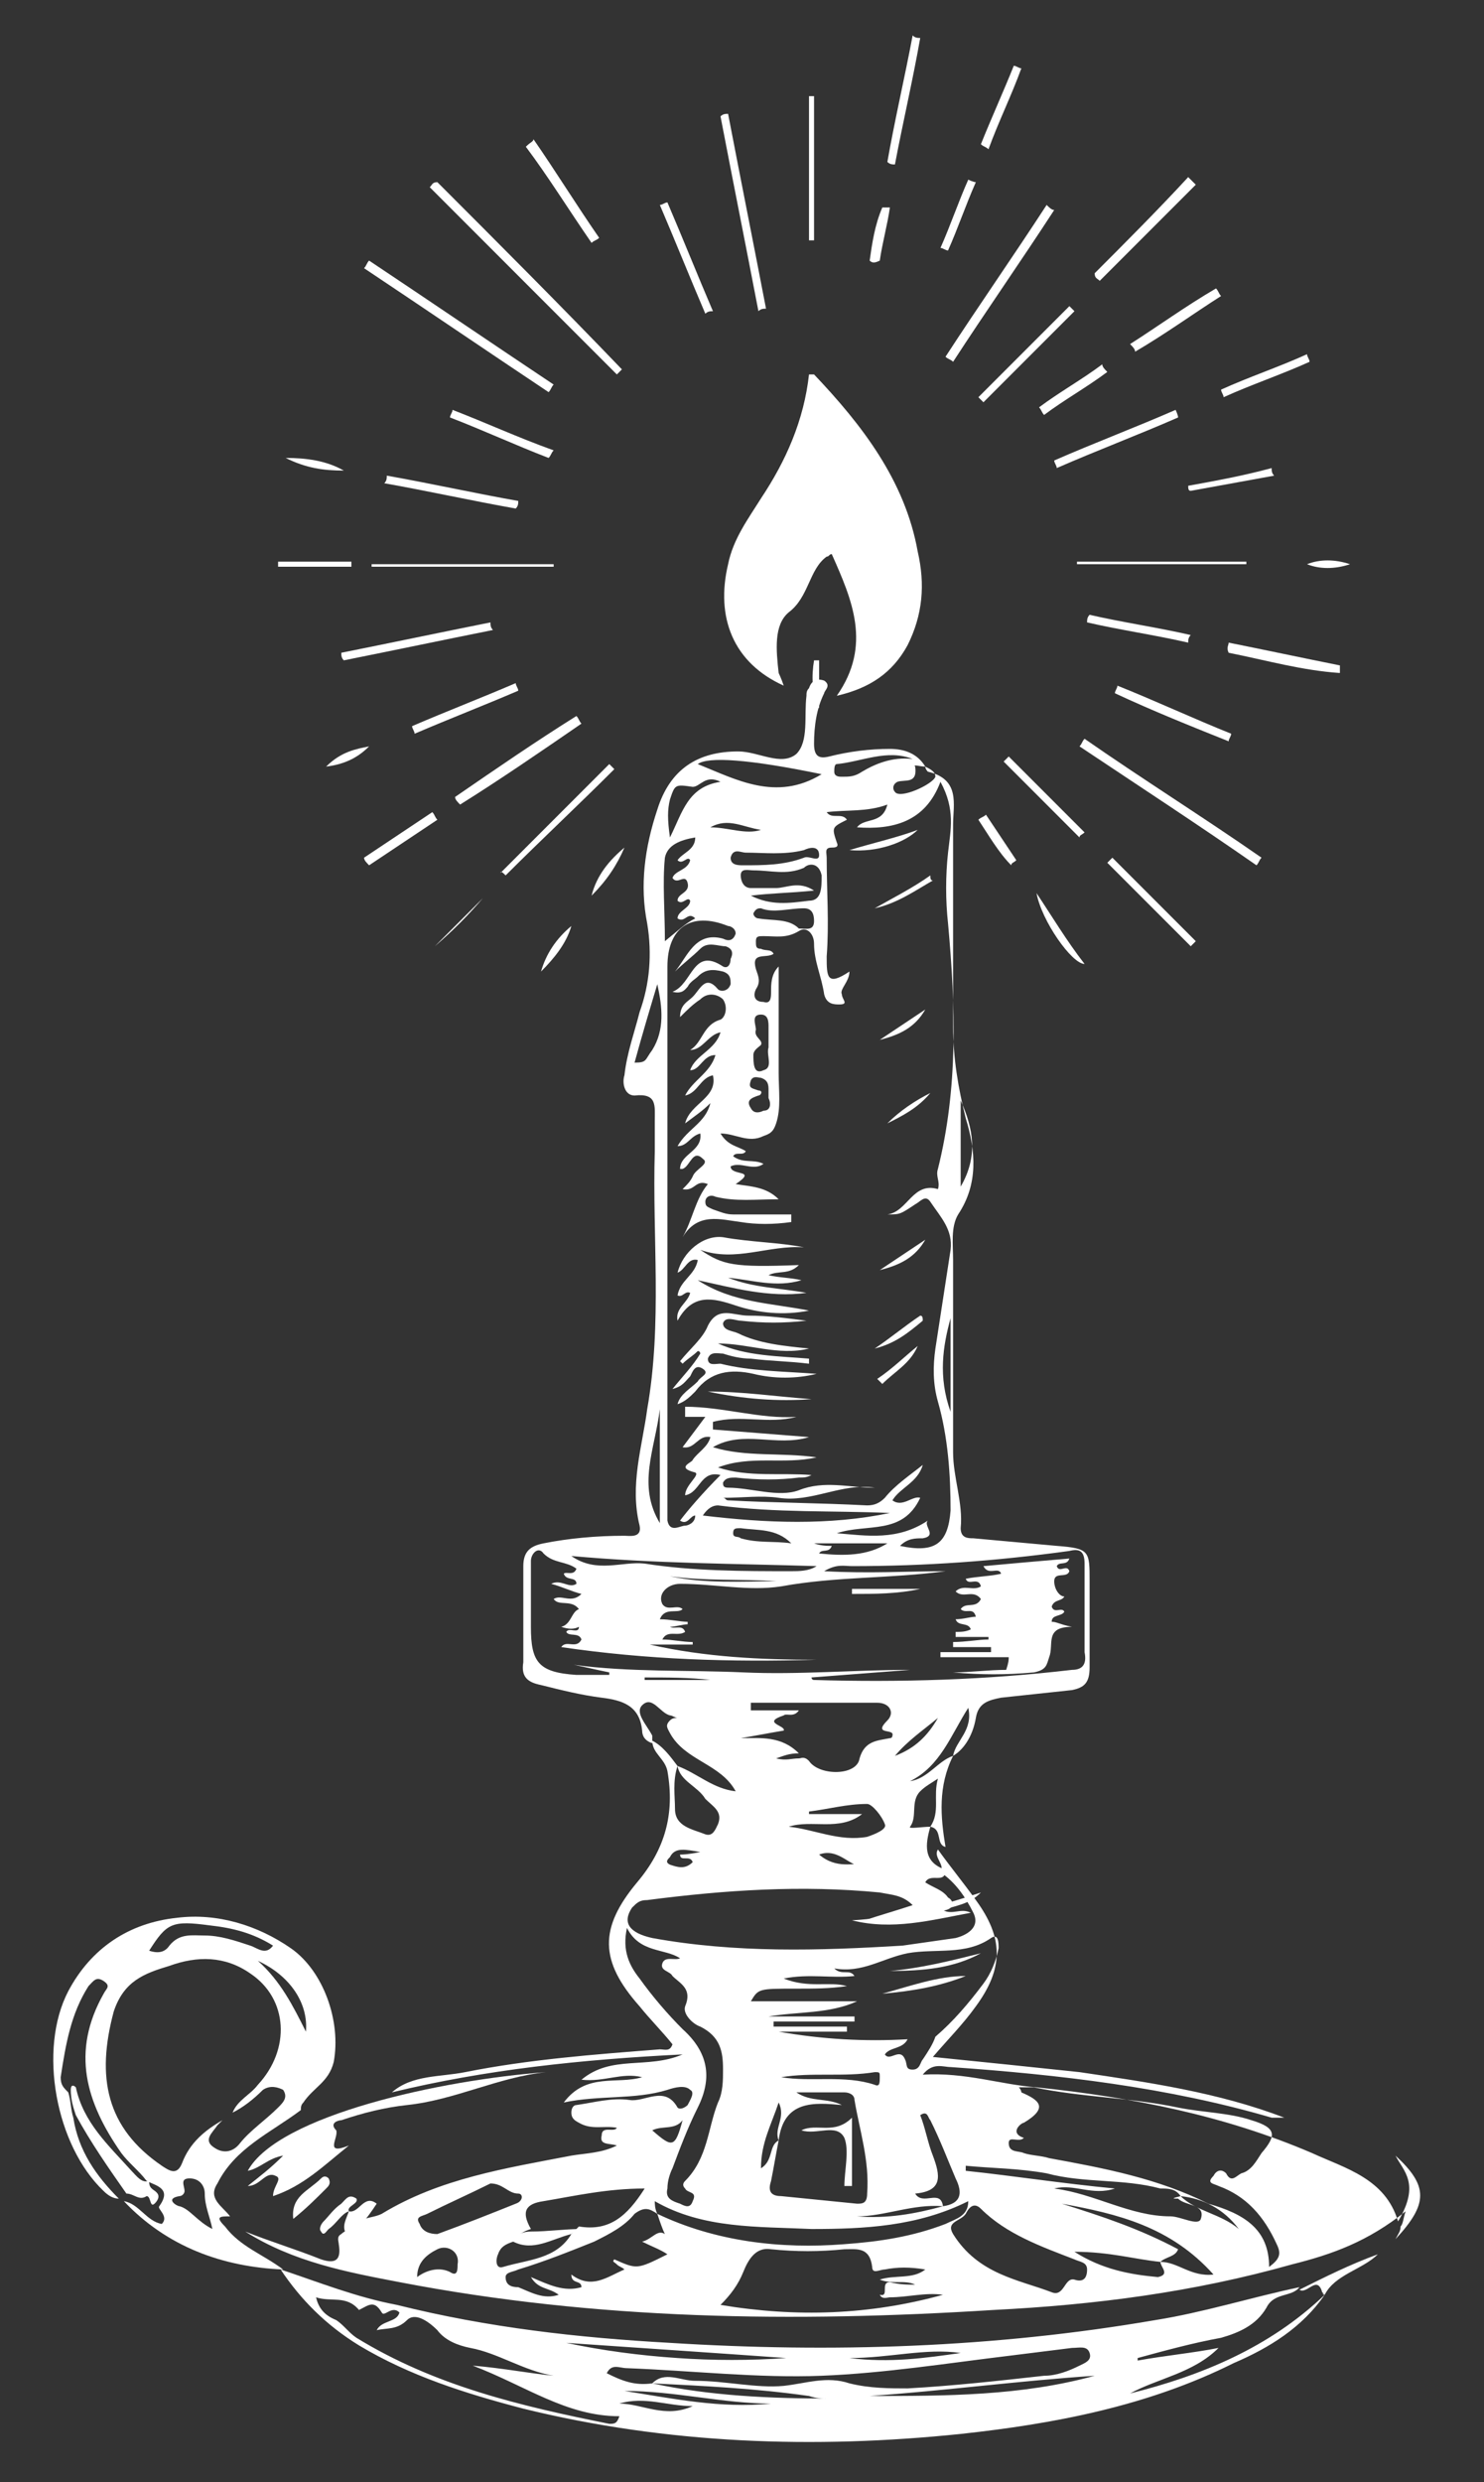 <?xml version="1.0" encoding="UTF-8"?> <svg xmlns="http://www.w3.org/2000/svg" xmlns:xlink="http://www.w3.org/1999/xlink" version="1.1" x="0px" y="0px" viewBox="0 0 58.7 98.1" style="enable-background:new 0 0 58.7 98.1;" xml:space="preserve"><rect x="0" y="0" width="58.7" height="98.1" fill="#333333" stroke="none"/> <style type="text/css"> .st0{fill:#FFFFFF;stroke:#000000;stroke-miterlimit:10;} .st1{fill:#C1B496;} .st2{fill:#FFFFFF;} .st3{fill:#DBD4C7;} .st4{fill:#645F51;} .st5{fill:#ABC170;} .st6{fill:#68802B;} .st7{fill:#7BC9D2;} .st8{fill:#00ADB9;} .st9{fill:#FBB126;} .st10{fill:#68762B;} .st11{fill:#AFD4D4;} .st12{fill:#00A4C0;} .st13{fill:url(#SVGID_1_);} .st14{clip-path:url(#SVGID_00000068637681067222004200000004710531575802223294_);} .st15{fill:#514D40;} .st16{fill:none;stroke:#514D40;stroke-width:3;stroke-miterlimit:10;} .st17{clip-path:url(#SVGID_00000027591753887190986170000015560917011835861682_);} .st18{fill:none;} .st19{clip-path:url(#SVGID_00000036966161997096210890000009116027938411909030_);} .st20{fill:none;stroke:#514D40;stroke-miterlimit:10;} .st21{fill:#FFFFFF;stroke:#FFFFFF;stroke-miterlimit:10;} .st22{fill:none;stroke:#FFFFFF;stroke-width:0.25;stroke-linejoin:round;stroke-miterlimit:10;} .st23{fill:#29AAE1;} </style> <g id="fond"> </g> <g id="Calque_1"> <g> <g id="Y7OTVR_00000031190783019448976160000014656958791058966689_"> <g> <path class="st2" d="M55.2,85.2c1.3,1.2,1.3,1.9,0,3.3c0.1-0.2,0.2-0.3,0.2-0.5c0.1-0.1,0.1-0.3,0.2-0.6 c-1.5,1.2-2.9,1.7-4.5,2.1c-3.9,1.1-7.8,1.6-11.8,1.8c-7.9,0.5-15.7,0.4-23.5-1.1c-2.1-0.4-4.2-0.8-6.1-2c1,0.4,2,0.7,3,1.1 c0.6,0.2,0.8,0,0.7-0.6c0-0.1-0.1-0.3,0.1-0.4c0.1-0.1,0.3-0.2,0.4-0.2c0.3-0.5,0.8-0.4,1.2-0.6c2.3-1.4,4.9-1.8,7.5-2.3 c0.6-0.1,1.2-0.1,1.8-0.4c-0.3-0.1-0.7,0-0.6-0.4c0-0.4,0.5-0.1,0.6-0.3c-0.5-0.1-1,0.1-1.5-0.2c-0.2-0.1-0.3-0.2-0.3-0.4 c0-0.2,0.1-0.3,0.2-0.3c0.7-0.1,1.4-0.3,2.1-0.2c0.6,0.1,1.4-0.6,1.9,0.3c0.1,0.1,0.3,0,0.4-0.1c0.1-0.2,0.3-0.5,0.1-0.6 c-0.2-0.2-0.6-0.1-0.9,0c-1.3,0.4-2.7,0.2-4.1,0.5c0.9-1.2,2.1-0.7,3.1-1c-0.8-0.2-1.5,0.2-2.4,0.1c1.2-1,2.6-0.4,4-1 c-4,0.2-7.8,0.6-11.5,1.5c0.8-0.7,1.9-0.6,2.9-0.8c2.5-0.5,5.1-0.7,7.7-0.9c0.2,0,0.4,0.1,0.5-0.2c-0.4-0.5-0.9-1-1.3-1.5 c-1.6-1.8-1.6-3.1-0.1-4.9c1.1-1.3,1.5-2.7,1.2-4.4c-0.1-0.5-0.6-0.7-0.6-1.2c0.4,0.2,0.7,0.6,1,1c-0.2,0.6-0.1,1.2-0.1,1.7 c0,0.7,0.7,0.8,1.2,1c0.3,0.1,0.4-0.2,0.5-0.4c0.2-0.5-0.2-0.7-0.5-1c-0.3-0.5-1-0.7-1.1-1.3c0.8,0.3,1.4,0.9,2.3,1 c-0.6-1.1-2-1.2-2.6-2.3c-0.1-0.2-0.2-0.3,0-0.5c0.1-0.1,0.2-0.1,0.3-0.1c-0.1,0-0.2-0.1-0.3-0.1c-0.4-0.1-0.7-0.8-1.1-0.4 c-0.3,0.3,0.2,0.8,0.4,1.2c0,0.1,0,0.2,0,0.3c-0.3-0.1-0.4-0.3-0.4-0.5c-0.1-1-0.8-1.2-1.6-1.3c-0.8-0.1-1.6-0.3-2.4-0.5 c-0.5-0.1-0.8-0.3-0.7-0.9c0-1.3,0-2.5,0-3.8c0-0.6,0.3-0.8,0.8-0.9c1-0.2,2.1-0.3,3.2-0.3c0.2,0,0.7,0.1,0.6-0.4 c-0.4-1.6,0.1-3.1,0.3-4.6c0.6-3.4,0.2-6.8,0.3-10.2c0-0.4,0-0.8,0-1.2c0-0.6,0.1-1.1-0.8-1c-0.4,0-0.5-0.5-0.4-0.8 c0.1-0.9,0.4-1.7,0.6-2.5c0.4-1.1,0.5-2.3,0.3-3.5c-0.3-1.5-0.1-3,0.4-4.5c0.5-1.6,1.6-2.3,3.2-2.3c0.8,0,1.7,0.6,2.3,0.1 c0.5-0.5,0.3-1.5,0.4-2.3c0-0.1,0-0.2,0.1-0.3c0.1-0.3,0.3-0.4,0.6-0.3c0.3,0.2,0,0.4,0,0.5c-0.3,0.6-0.4,1.3-0.4,2 c0,0.5,0.2,0.6,0.6,0.5c0.8-0.2,1.6-0.3,2.4-0.3c0.6,0,1.1,0.2,1.4,0.7c0,0.1,0.1,0.2,0.1,0.2c1.3,0.3,1,1.3,1,2.1 c0,2.7,0,5.3,0,8c0,1.2,0.2,2.4,0.5,3.6c0.4,1.3,0.5,2.6-0.3,3.8c-0.3,0.5-0.2,1.2-0.2,1.8c0,2.5,0,5.1,0,7.6c0,1,0.4,2,0.3,3 c0,0.4,0.3,0.4,0.5,0.4c1.1,0.1,2.2,0.2,3.3,0.3c1.3,0.1,1.3,0.2,1.3,1.4c0,1.1,0,2.2,0,3.4c0,0.6-0.2,0.8-0.7,0.9 c-0.9,0.1-1.9,0.2-2.8,0.3c-0.5,0.1-0.9,0.2-1,0.8c-0.1,0.6-0.4,1.2-0.9,1.5c0.1-0.6,0.8-1,0.6-1.9c-0.7,1.1-1.1,2.3-2.3,2.9 c0.7-0.1,1.1-0.8,1.7-1c-0.6,1.2-0.5,2.4-0.3,3.6c-0.4-0.1-0.1-0.7-0.6-0.8c0.4-0.6,0.1-1.2,0.3-1.9c-0.3,0.2-0.5,0.3-0.7,0.5 c-0.4,0.4-0.1,1-0.4,1.4c-0.1,0.1,0.5,0,0.8,0c-0.2,0.7-0.3,1.4,0.6,1.7c0,0.6-0.6,0.1-0.8,0.5c0.3,0.2,0.7,0.3,0.9,0.6 c0.2,0.1,0.3,0.4-0.1,0.5c-1,0.3-2.1,0.5-3.2,0.4c0.6-0.2,1.3-0.4,1.9-0.6c-0.4-0.4-0.8-0.4-1.3-0.5c-3.1-0.3-6.1-0.1-9.2,0.3 c-0.3,0-0.4,0.1-0.6,0.3c-0.4,0.6-0.1,1,0.8,1.2c3.3,0.6,6.6,0.5,9.9,0.3c0.7-0.1,1.4-0.2,2.1-0.3c0.4-0.1,1-0.4,0.7-1 c-0.3-0.6-0.7-1.2-1.3-1.6c0.2-0.3-0.3-0.6-0.1-0.9c0.5,0.7,1,1.3,1.5,2c1.1,1.5,1.1,2.7,0,4.2c-0.5,0.7-1.1,1.3-1.7,2 c2,0.2,3.9,0.4,5.8,0.6c2.7,0.4,5.5,0.8,8.1,1.8c-0.2,0-0.4,0-0.5,0c-4.1-1.2-8.4-1.7-12.7-2c-0.3,0-0.7-0.2-1.1,0.3 c1.7-0.1,3.1,0.4,4.5,0.5c3.8,0.4,7.4,1.1,10.9,2.6c1.3,0.6,2.9,1,3.4,2.7C56.2,86.3,55.5,85.8,55.2,85.2z M20.3,88.6 c-0.3,0.1-0.5,0.2-0.6,0.5c-0.1,0.2-0.1,0.6,0.2,0.5c1-0.3,2.1-0.3,2.7-1.3c0.1-0.1,0.2-0.2,0.3-0.3c1.2,0.2,1.9-0.4,2.6-1.5 c-1.5,0-2.8,0.3-4,0.5c-0.7,0.1-0.9,0.4-0.5,1.1C20.7,88.2,20.5,88.3,20.3,88.6z M37.3,87.2c0.7-0.1,0.8-0.5,0.5-1.1 c-0.3-0.7-0.6-1.5-1-2.3c-0.1-0.1-0.1-0.4-0.4-0.2c0.2,0.5,0.3,1.1,0.5,1.6c0.3,0.8,0.4,1.4-0.7,1.5 C36.5,87.2,37.2,86.5,37.3,87.2c-1.2-0.1-2.3,0.4-3.4,0.4C35.1,87.7,36.2,87.5,37.3,87.2z M45.9,89.4c0.7,0,1.2,0.6,2.1,0.5 c-1.7-1.9-3.8-2.4-6-2.8c1.6,0.5,3.1,1,4.6,1.8C46.5,89.2,46.1,89.2,45.9,89.4c-1-0.1-2-0.4-3.4-0.4c1.1,0.7,2.2,0.9,3.3,1 C46.3,89.9,45.9,89.6,45.9,89.4z M46.7,86.8c0.6,0.6,1.6,0.7,2.3,1.3C48.4,87.3,47.6,86.9,46.7,86.8c-0.2-0.3-0.5-0.3-0.8-0.3 c-1.5-0.4-3-0.2-4.5-0.6c-1.1-0.2-2.2-0.2-3.2-0.3c0,0.1,0,0.2,0,0.2c1.9,0.2,3.8,0.5,5.9,0.7c-0.9,0.3-1.6-0.2-2.4,0 c1.6,0.2,3,1.1,4.6,1.1c0.4,0,1.1,0.4,1.2,0.1c0.2-0.6-0.6-0.5-0.9-0.8C46.4,86.9,46.3,86.9,46.7,86.8z M26,87.5 c-0.3-0.2-0.5-0.3-0.9,0c-0.4,0.5-1,0.8-1.6,1.1c-1,0.4-2,0.8-3,1.1c-0.2,0.1-0.5,0.1-0.5,0.3c0,0.3,0.2,0.4,0.5,0.4 c0.5,0.2,1,0.5,1.6,0.3c-0.4-0.3-0.8-0.2-1.1-0.7c0.7,0.3,1.3,0.6,2,0.4c0-0.3-0.4-0.1-0.4-0.5c0.8,0.6,1.4,0.1,2.1-0.2 c-0.1-0.1-0.2-0.1-0.3-0.2c-0.1-0.1-0.2-0.1-0.1-0.2c0.9,0.4,0.9,0.4,2.1-0.2c-0.3-0.2-0.6-0.3-1-0.5c0.4-0.1,0.6-0.5,0.9-0.3 C26.2,88.1,26.1,87.8,26,87.5c2.3,1.1,4.9,1.4,7.4,1.2c1.4-0.1,2.7-0.3,4-0.8c0.4-0.2,0.9-0.3,0.9-0.9c-2,1-4.1,1.1-6.2,1.1 c-2.1-0.1-4.3,0-6.2-1.1C25.9,87.1,25.9,87.3,26,87.5z M30.8,84.6c-0.2-0.5,0.3-0.9,0-1.5c-0.3,0.9-0.7,1.6-0.7,2.6 C30.6,85.4,30.4,84.8,30.8,84.6c-0.1,0.5-0.2,1.1-0.3,1.6c-0.1,0.3-0.1,0.6,0.4,0.6c1,0.1,2,0.2,3,0.3c0.2,0,0.4,0,0.4-0.4 c0.1-1.3-0.3-2.5-0.5-3.7c0-0.2-0.2-0.3-0.4-0.3c-0.6,0-1.2,0-1.9,0c0.6,0.4,1.2,0.2,1.8,0.5C32.2,83.1,31,83,30.8,84.6z M35.9,80.6c-0.2,0.4-0.7,0.3-0.9,0.6c0.2,0.3,0.6-0.3,0.8,0.2c0.1,0.2,0,0.4,0.3,0.4c0.3,0,0.3-0.3,0.4-0.4 c0.2-0.3,0.4-0.6,0.5-0.9c0.7-0.6,1.3-1.3,1.9-2.1c0.3-0.4,0.5-0.9,0.6-1.4c0-0.2,0-0.6-0.3-0.4c-1,0.7-2.2,0.4-3.3,0.6 c-1,0.2-1.8,0.8-2.9,0.6c0.3,0.3,0.6,0,0.8,0.3C32.9,78.2,32,78,31,78.2c1,0.4,1.8,0.1,2.5,0.3c-0.7,0.1-1.3,0.1-2,0.1 c-1.5,0-1.5,0-1.8,0.5c1.5,0,2.8,0,4.2,0c-1.1,0.5-2.3,0.4-3.5,0.6c1.1,0,2.3,0,3.4,0c0,0.1,0,0.1,0,0.2c-1.1,0-2.2,0-3.2,0 c0,0.1,0,0.1,0,0.2c1,0,1.9,0,2.9,0c0,0.1,0,0.1,0,0.2c-0.9,0-1.8,0-2.7,0C32.5,80.6,34.2,80.7,35.9,80.6z M28.5,58.3 c-0.8-0.2-0.8,0.7-1.4,0.8c0-0.4,0.6-0.8,0.4-0.9c-0.8-0.2-0.1-0.4-0.1-0.5c0.2-0.3,0.6-0.5,0.7-0.9c-0.5-0.1-0.6,0.5-1.1,0.4 c0.3-0.4,0.6-0.8,0.9-1.2c-0.3,0-0.6,0-0.8,0c0-0.1,0-0.2,0-0.4c1.5,0,3,0.5,4.4,0.4c-1.1,0.3-2.2-0.1-3.3,0.2 c0,0.1,0,0.2,0,0.3c1.3,0.1,2.5,0.2,3.8,0.3c-1.3,0.4-2.6-0.3-3.8,0.4c1.3,0.4,2.7,0.2,4.1,0.4c-1.3,0.3-2.6-0.1-3.9,0.4 c1.2,0.4,2.5,0.2,3.7,0.3c-0.2,0.1-0.3,0.1-0.5,0.1c-0.8,0.1-1.6,0.1-2.5,0c-0.2,0-0.4,0-0.5,0.2c0,0.1,0,0.2,0.2,0.2 c0.9,0,2,0.4,2.8,0.1c1-0.4,2-0.1,3-0.1c-1.3-0.2-2.5,0.6-3.8,0.4c-0.7-0.1-1.4,0-2.2,0c0.1,0,0.1,0.1,0.2,0.1 c1.8,0.1,3.6,0.1,5.5,0.2c0.3,0,0.5-0.1,0.7-0.3c0.4-0.5,1-0.9,1.5-1.3c-0.2,0.7-0.9,0.9-1.2,1.4c0.4,0.3,0.8-0.2,1.1-0.1 c-0.7,1.5-2.1,1-3.3,1.4c1.2,0.1,2.4,0.3,3.6-0.5c-0.2,0.2,0.4,0.6-0.2,0.7c-0.3,0-0.6,0-0.9,0.3c1.4,0.3,1.9-0.1,2-1.4 c0-1.4-0.1-2.9-0.5-4.3c-0.2-0.7-0.2-1.4-0.1-2.1c0.2-1.3,0.4-2.6,0.6-3.9c0.1-0.8-0.4-1.3-0.8-1.9c-0.2-0.3-0.4,0-0.6,0.1 C35.6,48,35.6,48,35.1,48c0.8-0.1,1-1.3,2-1c0.1-0.3-0.1-0.5,0-0.8c0.8-3.2,0.7-6.4,0.4-9.7c-0.1-0.9-0.1-1.9,0-2.8 c0.1-0.9,0.3-1.7-0.3-2.8c-0.6,1.6-1.9,1.9-3.3,1.8c0.3-0.4,1-0.1,1.2-0.9c-0.8,0.3-1.6,0.2-2.4,0.3c0.2,0.3,0.6,0,0.8,0.3 c-0.6,0.3-0.6,0.3-0.4,0.9c0.1,0.2-0.1,0.2-0.2,0.2c-0.3,0-0.2,0.2-0.2,0.4c0,1.3,0.1,2.6,0,3.9c0,0.8,0,1.2,0.9,0.6 c0,0.4-0.4,0.7-0.3,0.9c0,0.2,0.3,0.4-0.1,0.4c-0.2,0-0.5,0-0.6-0.4c-0.1-0.7-0.4-1.3-0.4-2c0-0.4-0.3-0.7-0.6-0.5 c-0.5,0.3-0.9,0.2-1.4,0.2c-0.2,0-0.3,0-0.3,0.2c0,0.2,0,0.3,0.2,0.3c0.2,0.1,0.4,0,0.5,0.2c-0.3,0.2-0.9-0.1-0.7,0.6 c0.1,0.3,0.2,0.5,0,0.8c-0.1,0.2-0.1,0.5,0.3,0.5c0.3,0.1,0.3-0.2,0.3-0.4c0-0.3,0-0.7,0.3-1c0,0.8,0,1.4,0,2.1 c0,0.7,0,1.4,0,2.1c0,0.7,0.1,1.4-0.1,2c-0.1,0.3-0.2,0.4-0.5,0.5c-0.6,0.3-1.1-0.1-1.7-0.1c0.3,0.5,0.7,0.5,1,0.7 c-0.1,0.2-0.4,0-0.5,0.2c0.4,0.3,0.8,0.1,1.2,0.3c-0.4,0.3-0.9-0.1-1.3,0.1c0,0.4,1.1,0.1,0.2,0.7c0.6,0.1,1.2,0.1,1.7,0.6 c-0.9,0-1.7,0.1-2.5-0.1c-0.2-0.1-0.4,0-0.4,0.2c0,0.2,0.1,0.2,0.3,0.3c0.3,0.1,0.5,0.2,0.8,0.2c0.8,0,1.5,0,2.3,0 c0,0.1,0,0.2,0,0.3c-0.7,0.1-1.4,0.1-2,0c-0.8-0.1-1.7-0.4-2.3,0.6c0.4-0.7,0.5-1.5,1-2.1c-0.5-0.2-0.5,0.3-1,0.2 c0.2-0.2,0.3-0.3,0.4-0.5c0.1-0.3,0.7-0.5,0.4-0.7c-0.4-0.4-0.5,0.3-0.8,0.4c-0.1,0-0.1,0-0.1,0c0-0.6,0.9-0.7,0.8-1.4 c-0.4,0.1-0.5,0.5-0.9,0.5c0.4-0.7,1.1-0.9,1.3-1.7c-0.3,0.3-0.6,0.5-1,0.8c0.2-0.8,1.3-1,1.1-1.9c-0.5,0.1-0.6,0.7-1.1,0.8 c0.3-0.6,1-0.9,1.2-1.6c-0.5,0-0.6,0.6-1,0.6c0.2-0.6,1-0.8,1.2-1.5c-0.5,0.1-0.7,0.7-1.2,0.7c0.5-0.3,0.5-1,1.2-1.2 c0.2-0.1,0.3-0.5,0.1-0.8c-0.2-0.2-0.6-0.3-0.9,0c-0.3,0.2-0.5,0.4-0.8,0.7c0-0.5,0.3-0.6,0.5-0.8c0.3-0.3,0.5-0.9,1-0.3 c0.1,0.1,0.4,0.1,0.5-0.2c0-0.2,0-0.4-0.3-0.5c-0.4-0.1-0.7-0.1-1,0.2c-0.1,0.1-0.3,0.2-0.4,0.4c-0.1,0.1-0.2,0.3-0.6,0.2 c0.8-0.3,0.8-1.8,2-1c0.2,0.1,0.3-0.1,0.3-0.3c0.1-0.2,0.1-0.4-0.2-0.5c-0.3,0-0.7-0.2-1,0.1c-0.3,0.3-0.7,0.6-1,0.9 c0.5-0.6,0.8-1.6,1.9-1.3c0.2,0.1,0.4,0.1,0.5-0.2c0-0.2-0.2-0.3-0.3-0.3c-1.5-0.6-2.4,0.1-2.4,1.6c0,7.1,0,14.2,0,21.3 c0,0.2,0,0.4,0,0.6c0.1,0.5,0.5,0.2,0.7,0.2c0.1,0,0.4-0.1,0.4-0.4c-0.2,0-0.3,0.4-0.6,0.2C27.2,59.7,27.8,59,28.5,58.3z M22.2,64.3c0.4-0.1,0.4-0.6,0.7-0.7c-0.3-0.4-0.8-0.1-1-0.4c0.3-0.2,0.7,0.2,1.1-0.2c-0.4-0.1-0.8-0.3-1.2-0.4 c0.4-0.2,0.7,0.2,1,0c0-0.3-0.4-0.1-0.5-0.4c0.1-0.1,0.4,0.1,0.5-0.2c-0.4-0.3-0.9-0.2-1.3-0.6c-0.2-0.3-0.5,0-0.5,0.3 c0,0.9,0,1.7,0,2.6c0,1.4,0.3,1.8,1.8,1.9c0.4,0,0.9,0,1.3,0c0,0,0,0,0-0.1c-0.5-0.1-0.9-0.2-1.4-0.3c2.2,0.3,4.5,0.2,6.7,0.3 c2.2,0.1,4.4-0.1,6.6-0.1c-1.3,0.1-2.6,0.2-3.9,0.3c0,0,0,0.1,0.1,0.1c3.4,0.1,6.8,0,10.2-0.4c0.4,0,0.6-0.2,0.5-0.7 c0-1.2,0-2.4,0-3.5c0-0.5-0.2-0.6-0.6-0.5c-2.9,0.4-5.7,0.6-8.6,0.6c-0.3,0-0.6-0.1-1.1,0.2c1.8,0.1,3.3,0,4.8,0 c-2.2,0.3-4.3,0.2-6.5,0.6c-1.3,0.2-2.6-0.1-4-0.1c-0.5,0-0.9,0.4-0.7,0.8c0.2,0.3,0.6,0,0.8,0.2c-0.2,0.2-0.7-0.1-0.9,0.4 c0.4,0,0.8,0.1,1.1,0.1c0,0,0,0.1,0,0.1c-0.2,0-0.5,0.1-0.7,0.1c0.2,0.1,0.5-0.1,0.6,0.2c-0.3,0.2-0.7-0.1-0.9,0.3 c0.4,0,0.8,0.1,1.2,0.1c0,0,0,0.1,0,0.1c-0.6,0-1.2,0-1.7,0c2.2,0.5,4.4,0.6,6.6,0.6c-3.4,0.1-6.7,0-10.1-0.5 c0.2-0.3,0.6,0.1,0.8-0.3c-0.1-0.3-0.5-0.1-0.6-0.3c0.1-0.2,0.5,0.1,0.5-0.2C22.7,64.4,22.5,64.4,22.2,64.3z M50.2,89.6 c0.4-0.3,0.5-0.5,0.3-0.9c-0.5-1.1-1.2-1.9-2.3-2.3c-0.2-0.1-0.5-0.1-0.2-0.4c0.1-0.2,0.3-0.3,0.5-0.1c0.2,0.4,0.4,0.1,0.6,0 c0.4-0.1,0.6-0.5,0.8-0.8c0.6-0.7,0.6-1-0.4-1.3c-0.9-0.3-1.9-0.3-2.9-0.5c-1.9-0.4-3.8-0.4-5.7-0.8c-0.2,0-0.3,0-0.6,0 c0.1,0.1,0.1,0.2,0.1,0.2c0.7,0.3,1.1,0.6,0.1,1.2c-0.1,0-0.6,0.4,0,0.6c-0.2,0.2-0.6-0.1-0.6,0.2c0,0.4,0.4,0.3,0.6,0.4 c0.3,0.1,0.7,0.1,1,0.2c2.2,0.4,4.3,0.8,6.3,1.8C49.2,87.5,50.2,88.1,50.2,89.6z M36.2,90.3c-0.4-0.2-0.9,0-1.4-0.2 c0.6-0.2,1.3,0,1.8-0.4c-0.6-0.1-1.1-0.1-1.6,0c-0.2,0-0.5,0.2-0.5-0.1c-0.1-0.8-0.6-0.7-1.1-0.7c-1,0.1-1.9,0.1-2.9,0 c-0.6-0.1-0.9,0.4-1.1,0.9c-0.2,0.5-0.5,0.9-0.9,1.3c3,0.5,5.9,0.4,8.8-0.4c-0.7-0.1-1.4,0.1-2.1,0.1c-0.1,0-0.3,0.1-0.4-0.1 c0.4,0.1,0-0.5,0.4-0.5C35.6,90.3,35.9,90.3,36.2,90.3z M30.7,69.5c0.4,0.1,0.6,0,0.9,0c0.1,0,0.2-0.1,0.4,0.1 c0.4,0.6,1.9,0.6,2-0.1c0.2-0.7,0.7-0.7,1.2-0.8c0.1,0,0.1-0.1,0.1-0.1c0.1-0.3-0.8,0-0.2-0.6c0.3-0.3,0.1-0.7-0.4-0.7 c-1.7,0-3.3,0-5,0c0,0.1,0,0.2,0,0.3c0.6,0,1.2,0,1.9,0c-0.2,0.3-0.5,0.1-0.6,0.2c-0.9,0.3,0.1,0.4,0,0.6 c-0.6,0.1-1.1,0.2-1.7,0.3c0.8,0,1.6-0.1,2.3,0.6C31.2,69.3,31,69.4,30.7,69.5z M24.8,76.2c-0.2,0.9,0.1,1.5,0.5,2 c0.5,0.7,1.1,1.4,1.7,2c1,0.9,1.2,1.9,0.6,3.1c-0.4,0.8-0.7,1.6-1,2.4c-0.1,0.2-0.2,0.5-0.2,0.8c-0.1,0.4,0.2,0.5,0.5,0.6 c0.2,0.1,0.4,0.2,0.5-0.1c0.2-0.4-0.2-0.3-0.3-0.5c-0.1-0.1-0.1-0.2,0-0.3c0.9-0.9,0.9-2.1,1.3-3.1c0.2-0.4,0.2-0.9,0.2-1.3 c0-0.7-0.1-1.3-0.9-1.7c-0.3-0.1-0.7-0.5-0.6-0.8c0.3-0.7-0.2-0.9-0.5-1.2c-0.1-0.2-0.5-0.2-0.4-0.5c0.1-0.3,0.5-0.1,0.7-0.2 C26.3,77,25.3,77.2,24.8,76.2z M41.6,90.6c0.5,0.2,0.5-0.6,0.9-0.5c0.3,0.1,0.5,0,0.5-0.4c0-0.3-0.3-0.3-0.5-0.4 c-1.3-0.5-2.7-1-3.7-2c-0.3-0.3-0.5,0-0.6,0.2c-0.2,0.3-0.8,0.3-0.5,0.8C38.7,89.9,40.3,90.1,41.6,90.6z M19.4,86.3 c-0.8,0.4-1.7,0.8-2.5,1.2c-0.2,0.1-0.5,0.1-0.3,0.4c0.1,0.3,0.4,0.4,0.7,0.4c1.1-0.4,2.1-0.8,3.1-1.2c0.3-0.1,0.3-0.4,0.1-0.4 C20.1,86.7,19.9,86.3,19.4,86.3z M32.5,30.6c-2.9-0.6-4.5-0.7-4.9-0.4C29.1,30.8,30.7,31.7,32.5,30.6z M29.7,35.4 c0.8,0.4,1.5,0.3,2.3,0.2c0.5,0,0.5-0.5,0.5-1c-0.1-0.5-0.5-0.5-0.7-0.3c-0.7,0.3-1.3,0.1-2,0.1c-0.2,0-0.5-0.1-0.5,0.2 c0,0.2,0.1,0.5,0.4,0.5c0.3,0,0.6,0,1,0c0.4,0,0.9-0.3,1.5,0.1C31.2,35.3,30.5,35.3,29.7,35.4z M27.8,59.9 c2.5,0.3,5,0.4,7.4-0.1c-2.3-0.1-4.5,0-6.8-0.3C28.2,59.5,28,59.6,27.8,59.9z M31.2,72.2c1,0.1,2,0.6,3.1,0.4 c0.3-0.1,0.8-0.3,0.7-0.5c-0.1-0.3-0.5-0.8-0.7-0.8c-0.8,0-1.5,0.2-2.3,0.3c0,0,0,0.1,0,0.1c0.7,0,1.4,0,2.1,0 C33.2,72.4,32.1,71.9,31.2,72.2z M26.8,34c0.2-0.3,0.7-0.4,0.7-0.9c-0.6,0.1-1.1,0.3-1.2,0.8c-0.1,1,0,2.1,0,3.3 c0.5-0.4,0.8-0.7,1.2-0.9c-0.3-0.3-0.4,0.2-0.7,0c0-0.3,0.5-0.4,0.5-0.7c-0.1-0.2-0.3,0.2-0.5,0c0-0.3,0.5-0.3,0.4-0.7 c-0.1-0.4-0.4,0.1-0.6-0.2c0.1-0.3,0.6-0.3,0.7-0.7C27.2,33.8,27,34.2,26.8,34z M22.6,61.5c1,0.7,2,0.2,2.9,0.3 c1.9,0.3,3.9,0.3,5.8,0.3c0.3,0,0.7,0,1-0.2C29.1,61.8,25.9,61.8,22.6,61.5z M26.1,60.2c0-1.5,0-3,0-4.5 C25.9,57.3,25.2,58.7,26.1,60.2z M25.1,42c0.5,0,0.4-0.1,0.7-0.5c0.5-0.8,0.4-1.7,0.2-2.6C25.7,39.9,25.4,40.9,25.1,42z M31.8,33.9c0.2-0.1,0.6,0.2,0.6-0.1c0-0.4-0.4-0.3-0.6-0.2c-0.8,0.2-1.6,0.1-2.3,0.1c-0.2,0-0.5-0.2-0.6,0.2 c0,0.3,0.3,0.3,0.5,0.3C30.2,34.2,31,34.2,31.8,33.9z M28.5,30.9c-0.6-0.3-0.8,0.2-1.1,0.2c-0.7-0.1-0.7-0.1-0.9,0.5 c-0.1,0.4-0.1,0.8,0,1.5C27,32.1,27.2,31.1,28.5,30.9z M31.6,36.7c0.3,0,0.6,0.1,0.6-0.3c0-0.3-0.1-0.5-0.4-0.5 c-0.6,0-1.2,0.2-1.7,0c-0.1,0-0.2,0-0.3,0.2c0,0.1,0.1,0.2,0.2,0.2C30.6,36.4,31.2,36.3,31.6,36.7z M32.9,61.1 c-0.1,0.3-0.4,0.1-0.5,0.3c1,0.1,1.9,0.1,2.7-0.4c-0.9,0-1.8,0-2.9,0C32.5,61.1,32.7,61.1,32.9,61.1z M36.1,30 c-1-0.4-2,0.1-3,0.2c-0.1,0-0.1,0.2-0.1,0.3c0,0.2,0.2,0.2,0.3,0.2c0.3,0,0.5,0,0.8-0.2C34.6,30.2,35.3,29.9,36.1,30z M38,46.9 c0.7-1.2,0.5-2.3,0-3.4C38,44.7,38,45.8,38,46.9z M16.5,90c0.4-0.3,0.9-0.4,1.3-0.2c0.3,0.2,0.3-0.1,0.3-0.3 c0.1-0.5-0.4-0.8-0.8-0.6C16.9,89.1,16.5,89.4,16.5,90z M30.4,41.4c0-0.3,0-0.5,0-0.8c0-0.2,0-0.5-0.3-0.5 c-0.4,0-0.2,0.4-0.2,0.6c-0.1,0.3,0.3,0.4,0.2,0.6c-0.1,0.1-0.3,0.2-0.3,0.4c0,0.3,0,0.8,0.4,0.6C30.6,42.2,30.3,41.7,30.4,41.4 z M37.6,55.8c0-1.4,0-2.5,0-3.7C37.3,53.2,37.1,54.4,37.6,55.8z M31.3,61c-0.6-0.6-1.3-0.5-2-0.6c-0.2,0-0.3,0-0.3,0.2 c0,0.2,0.2,0.1,0.3,0.2C30,61,30.6,60.9,31.3,61z M37,30.7c0-0.2-0.2-0.3-0.4-0.4c-0.2,0-0.5-0.1-0.4,0c0.1,0.7-0.4,0.5-0.7,0.6 c-0.2,0.1-0.2,0.3-0.1,0.4C35.6,31.6,36.9,31,37,30.7z M30.9,82.1c1.2,0.2,2.5-0.1,3.7,0.3c0.2,0.1,0.2-0.1,0.2-0.3 c0-0.2,0-0.2-0.2-0.2C33.4,82.1,32.1,81.9,30.9,82.1z M30.4,43.4c0-0.1,0-0.2,0-0.3c0-0.2,0-0.4-0.3-0.5c-0.1,0-0.3-0.1-0.4,0.1 c-0.1,0.3,0,0.3,0.3,0.4c0.2,0,0.1,0.2,0,0.2c-0.3,0.1-0.5,0.2-0.3,0.5c0.1,0.2,0.3,0.2,0.5,0.1C30.5,43.9,30.5,43.6,30.4,43.4z M30.7,62.5c-1.4-0.1-2.8,0-4.2-0.2C27.9,62.6,29.3,62.5,30.7,62.5z M27,83.8c-0.3,0.4-0.8,0.2-1.2,0.4 C26.6,84.9,26.7,84.9,27,83.8z M34.1,73.7c-0.4,0.2-0.9-0.7-1.7-0.4C33.1,73.9,33.8,73.6,34.1,73.7z M37.1,67.9 c-0.6,0.5-1.2,0.9-1.7,1.5C36.2,69.1,36.7,68.6,37.1,67.9z M27.7,73.2c-0.6-0.1-1-0.2-1.2,0.2c-0.1,0.1-0.2,0.2,0,0.3 c0.3,0.1,0.6,0.2,0.9-0.1c-0.1-0.3-0.5,0-0.5-0.3C27,73.3,27.2,73.3,27.7,73.2z M28.1,32.7c0.7,0,1.4,0.3,2,0.1 C29.4,32.7,28.8,32.3,28.1,32.7z M28.1,66.4C28.1,66.4,28.2,66.3,28.1,66.4c-0.8-0.1-1.7-0.1-2.6-0.1c0,0,0,0,0,0.1 C26.4,66.4,27.2,66.4,28.1,66.4z"></path> <path class="st2" d="M52.4,90.7c-0.9,1.3-2.2,2.1-3.6,2.7c-3.4,1.7-7.1,2.4-10.8,2.8c-5.8,0.6-11.6,0.4-17.3-1 c-2.3-0.6-4.5-1.3-6.5-2.5c-1.3-0.8-2.3-1.8-3.1-3c1.5,0.5,3,1.1,4.6,1.4c3.6,0.9,7.2,1.3,10.8,1.5c6.4,0.4,12.8,0.2,19.2-0.9 c1.9-0.3,3.8-0.9,5.7-1.3l0,0c-0.3,0.4-1,0.2-1.3,0.8c-0.4,0.7-1.1,1-1.8,1.2c-1.1,0.2-2.2,0.5-3.3,0.8c0,0,0,0.1,0,0.1 c1.1-0.2,2.2-0.3,3.2-0.5c-1,1-2.4,1.2-3.5,1.8C47.5,93.9,50.2,92.8,52.4,90.7C52.3,90.6,52.3,90.7,52.4,90.7z M25.8,94.2 c2.3,0.5,4.7,0.6,7,0.6c-0.3,0-0.5,0-0.8-0.1C29.9,94.4,27.8,94.3,25.8,94.2c0.5-0.5,1.1-0.1,1.7-0.1c1.2,0,2.4,0.3,3.5,0.2 c0.9-0.1,1.7-0.4,2.6-0.1c0.8,0.2,1.6,0.2,2.3,0.2c1.8-0.1,3.6-0.3,5.4-0.5c0.5,0,1-0.2,1.4-0.4c0.2-0.1,0.5-0.2,0.4-0.5 c-0.1-0.3-0.4-0.2-0.7-0.2c-0.8,0.1-1.6,0.2-2.4,0.3c-2.5,0.3-5,0.7-7.5,0.8c-2.5,0.1-5.1-0.2-7.7-0.3c-0.3,0-0.6-0.2-0.8,0.2 C24.6,94.1,25.1,94.3,25.8,94.2z M13.3,91.7c0.3,0.2,0.5,0.5,0.8,0.7c3.1,1.9,6.5,2.7,10,3.4c0.2,0,0.3,0,0.4-0.3 c-2.1,0-3.7-1.2-5.8-2c1.2,0.1,2.2,0.3,3.2,0.4c-1.2-0.2-2.2-0.9-3.3-1.1c-0.5-0.1-1-0.3-1.3-0.7c-0.4-0.4-0.9-0.7-1.2-0.4 c-0.4,0.4-0.8,0.3-1.2,0.4c0.2-0.4,0.8-0.3,0.9-0.7c-0.3-0.3-0.6,0.2-0.7,0c-0.3-0.5-0.5-0.3-0.9-0.1c-0.5-0.6-1.1-0.3-1.7-0.5 C12.6,91.2,12.8,91.5,13.3,91.7z M34.4,94.7c3,0,6,0,8.9-0.8C40.3,94.1,37.3,94.5,34.4,94.7z M31.1,93.2 c-2.8-0.2-5.8-0.4-8.7-0.6c1.4,0.3,2.9,0.5,4.4,0.6C28.2,93.3,29.7,93.3,31.1,93.2z M24.7,94.5c1.9,0.3,3.8,0.7,5.8,0.5 C28.6,95,26.7,94.5,24.7,94.5z M38,93c-1.4-0.2-2.8,0.2-4.4,0.2C35.2,93.4,36.6,93.2,38,93z M24.5,95c0.9,0,1.8,0.6,2.9,0.1 C26.4,95.1,25.5,94.7,24.5,95z"></path> <path class="st2" d="M9.1,87.6c-0.4,0-0.6,0-0.2,0.4c0.6,0.8,1.5,1.1,2.3,1.7c-2.4-0.1-4.6-0.9-6.3-2.7c0.6,0.1,0.9,0.8,1.5,0.9 c0.3-0.3-0.2-0.6-0.1-0.7c0.5-0.7-0.1-0.8-0.5-1c-0.3-0.4-0.7-0.7-1-1.1c-1.4-2-2-4-0.7-6.3c0.1-0.2,0.3-0.3,0-0.5 c-0.3-0.2-0.4,0-0.6,0.2c-0.7,1.1-0.9,2.3-1.1,3.6c0,0.3,0.1,0.4,0.3,0.6c0.1,0.3,0.1,0.7,0.2,1c0.2,1.3,0.9,2.3,1.8,3.2 c-0.2,0-0.4-0.1-0.6-0.3c-1.9-1.8-2.6-5.6-1.4-7.9C3.6,77,5.1,76,7,75.8c1.6-0.2,3.2,0.3,4.5,1.2c1.3,0.9,2,2.9,1.7,4.5 c-0.2,0.8-0.8,1-1.2,1.6c-0.1,0.1-0.1,0.2-0.1,0.3c-1.2,0.9-2.6,1.5-3.3,2.9C8.2,86.9,8.8,87.2,9.1,87.6z M9.2,83.5 c0.2-0.5,0.7-0.7,1-1.1c1.3-1.4,1.2-3.4-0.3-4.4c-1-0.7-2.1-0.7-3.2-0.3c-1,0.3-1.8,0.6-2.2,1.8c-0.7,2.6-0.3,4.6,1.9,6.1 C6.7,85.8,7,86,7.2,85.5c0.3-0.8,0.9-1.3,1.6-1.7c-0.1,0.1-0.1,0.1-0.2,0.2c-0.2,0.3-0.6,0.6-0.1,0.9c0.3,0.2,0.7,0.2,1-0.2 c0.4-0.5,1-0.9,1.5-1.4c0.2-0.2,0.4-0.4,0.2-0.7c-0.2-0.1-0.5-0.2-0.8,0C10,83,9.6,83.3,9.2,83.5z M5.9,77.1 c0.3,0.1,0.6,0.1,0.8-0.2c0.4-0.5,0.9-0.4,1.4-0.4c0.6,0,1.2,0.2,1.8,0.4c0.3,0.1,0.6,0.4,0.9,0c-0.8-0.5-1.6-0.7-2.5-0.8 C6.8,75.9,6.6,76,5.9,77.1z M8.4,88.1c-0.1-0.5-0.3-0.9-0.3-1.4c0-0.3-0.2-0.6-0.6-0.6c-0.4,0-0.2,0.3-0.2,0.5 c0,0.1-0.1,0.2-0.2,0.2c-0.6,0.1-0.1,0.4,0,0.4C7.5,87.3,7.8,87.8,8.4,88.1z M10.2,77.5c0.9,0.8,1.4,1.8,1.9,2.8 C12.2,79.2,11.5,78.1,10.2,77.5z"></path> <path class="st2" d="M51.4,90.5c1-0.5,2-1,3.1-1.4c-0.6,0.6-1.7,0.8-2.1,1.6c0,0-0.1-0.1-0.1-0.1C52.1,89.9,51.7,90.7,51.4,90.5 C51.4,90.5,51.4,90.5,51.4,90.5z"></path> <path class="st2" d="M22.6,88.3c-0.8,0.2-1.5,0.7-2.3,0.3c0.1-0.3,0.4-0.4,0.7-0.4c0.7,0,1.3-0.1,2-0.1 C22.8,88.2,22.7,88.2,22.6,88.3z"></path> <path class="st2" d="M13.7,88.3c-0.2-0.3,0-0.6,0.1-0.9l0,0c0.4,0.1,0.6-0.7,1.1-0.3c-0.2,0.3-0.4,0.6-0.7,0.9 C14,88.2,13.9,88.3,13.7,88.3z"></path> <path class="st2" d="M13.8,84.8c-1,0.8-1.8,1.6-3,2c0-0.4,0.4-0.7,0.1-0.8c-0.4-0.2-0.6,0.4-1.1,0.4c0.5-0.4,0.9-0.7,1.4-1.2 c-0.6,0.1-0.9,0.5-1.4,0.6c1.2-2.2,7.7-3.6,11.8-3.9c-1.9,0.2-3.6,1.1-5.5,1.3c-0.9,0.1-1.7,0.3-2.6,0.6c-0.1,0-0.5,0.1-0.2,0.4 C13.4,84.5,12.8,85.2,13.8,84.8z"></path> <path class="st2" d="M11.6,87.7c-0.1-0.9,0.6-1.1,1.1-1.6c0.1-0.1,0.2-0.1,0.3,0c0.1,0.2,0,0.3-0.1,0.4 C12.5,86.9,12.1,87.3,11.6,87.7z"></path> <path class="st2" d="M13.8,87.4c-0.3,0.1-0.5,0.5-0.8,0.7c-0.1,0.1-0.2,0.3-0.3,0.1c-0.1-0.1,0-0.3,0.1-0.4 c0.2-0.2,0.4-0.5,0.7-0.7c0.2-0.2,0.3-0.4,0.6-0.2C14.2,87.1,13.7,87.2,13.8,87.4C13.8,87.5,13.8,87.4,13.8,87.4z"></path> <path class="st2" d="M2.8,82.6C2.8,82.6,2.8,82.6,2.8,82.6c0-0.2,0.1-0.2,0.2-0.1c0.3,1.4,1.3,2.3,2.2,3.3 c0.2,0.2,0.4,0.5,0.7,0.4c0,0.1,0,0.2,0.1,0.3c0.1,0.1,0.4,0.2,0.2,0.5c-0.3,0.4-0.2-0.2-0.4-0.2c-0.3,0.2-0.5-0.1-0.8-0.1 c-0.7-1-1.4-2-2-3.1C2.9,83.3,2.8,83,2.8,82.6z"></path> <path class="st2" d="M31.6,50c-0.4,0.4-0.8,0.2-1.2,0.4c0.4,0.1,0.9,0.1,1.3,0.2c-1,0.3-1.9,0-2.9-0.1c1,0.4,2,0.4,3.1,0.6 c-1.5,0.2-2.9-0.2-4.3-0.5c1.4,0.9,2.9,0.9,4.4,1.2c-1,0.2-2,0.1-2.9-0.2c-0.9-0.3-1.7-0.5-2.3,0.6c-0.1-0.5,0.4-0.7,0.5-1.1 c-0.2-0.1-0.3,0.2-0.5,0.1c0.1-0.6,0.7-0.8,0.8-1.4c-0.4-0.1-0.5,0.4-0.8,0.5c0.2-0.8,1-1.5,1.8-1.4c1.1,0.2,2.2,0.2,3.2,0.4 c-1.4-0.1-2.7,0.6-4.1,0.1C28.6,50,29,50.1,31.6,50z"></path> <path class="st2" d="M32,53.3c-1.2,0.3-2.4-0.2-3.6-0.2c1.1,0.5,2.4,0.5,3.6,0.6c0,0.1,0,0.2,0,0.2c-0.8-0.1-1.5-0.1-2.3-0.2 c-0.4,0-0.8-0.1-1.1-0.2c-0.2,0-0.5-0.1-0.6,0.2c0,0.3,0.3,0.2,0.5,0.2c1.2,0.3,2.5,0.3,3.8,0.4c-0.8,0.2-1.7,0.2-2.5,0 c-0.9-0.2-1.7-0.1-2.3,0.7c-0.2,0.2-0.4,0.4-0.7,0.5c0.1-0.4,0.5-0.6,0.8-0.9c0.1-0.2,0.5-0.3,0.2-0.5c-0.3-0.2-0.4,0.1-0.5,0.3 c-0.2,0.2-0.3,0.4-0.7,0.5c0.4-0.5,0.8-0.9,1.1-1.4c0,0,0-0.1-0.1-0.1c-0.2,0.2-0.4,0.3-0.6,0.5c0,0-0.1-0.1-0.1-0.1 c0.4-0.5,0.9-0.9,1.1-1.4c0.4-0.8,1-0.4,1.6-0.4c0.8,0,1.5,0.1,2.3,0.2c-0.9,0.1-1.7,0.1-2.6,0c-0.2,0-0.6-0.2-0.7,0.1 c0,0.3,0.4,0.3,0.6,0.4C30,53.1,31,53.2,32,53.3z"></path> <path class="st2" d="M28,55c1.4,0,2.7,0.2,4.1,0.3C30.8,55.4,29.4,55.3,28,55z"></path> <path class="st2" d="M33.6,33.6c1-0.3,1.9-0.5,2.7-0.8C35.8,33.3,34.7,33.7,33.6,33.6z"></path> <path class="st2" d="M36.9,34.8c-0.7,0.4-1.4,0.9-2.3,1.1c0.7-0.4,1.5-0.8,2.2-1.3C36.8,34.7,36.8,34.8,36.9,34.8z"></path> <path class="st2" d="M36.6,39.9c-0.4,0.7-1,1-1.8,1.2C35.4,40.7,36,40.3,36.6,39.9z"></path> <path class="st2" d="M36.3,53.2c-0.3,0.7-0.9,1-1.4,1.5c-0.1-0.1-0.1-0.1-0.2-0.2C35.3,54.1,35.8,53.6,36.3,53.2z"></path> <path class="st2" d="M36.5,52.2c-0.6,0.5-1.1,0.9-1.9,1.1c0.6-0.4,1.2-0.9,1.8-1.3C36.5,52,36.5,52.1,36.5,52.2z"></path> <path class="st2" d="M36.6,49c-0.4,0.7-1,1-1.8,1.2C35.4,49.8,36,49.4,36.6,49z"></path> <path class="st2" d="M35.1,44.4c0.5-0.5,1.1-0.9,1.7-1.2C36.3,43.8,35.7,44.1,35.1,44.4z"></path> <path class="st2" d="M39.9,65.5c-0.9,0-1.8,0-2.7,0c0-0.1,0-0.1,0-0.2c0.7,0,1.4,0,2,0c0-0.1,0-0.1,0-0.2c-0.5,0-1,0-1.5,0 c0-0.1,0-0.1,0-0.2c0.5,0,1-0.1,1.4-0.1c0,0,0-0.1,0-0.1c-0.4,0-0.8,0-1.3,0c0-0.1,0-0.1,0-0.2c0.2,0,0.4,0,0.6-0.1 c-0.1-0.3-0.5-0.1-0.6-0.4c0.3,0,0.6-0.1,0.8-0.1c-0.1-0.4-0.4-0.1-0.6-0.3c0.2-0.3,0.6,0,0.8-0.4c-0.3-0.4-0.7,0-1-0.3 c0.3-0.3,0.7,0,1-0.2c-0.1-0.4-0.5,0-0.6-0.3c0.5-0.1,1-0.1,1.4-0.2c-0.1-0.3-0.5,0.1-0.7-0.3c1.1-0.1,2.2-0.2,3.4-0.3 c-0.1,0.3-0.4,0.1-0.5,0.3c0.1,0.3,0.4-0.1,0.5,0.2c-0.1,0.3-0.6,0-0.6,0.4c0,0.3,0.2,0.6,0.4,0.6c-0.1,0.2-0.4,0.1-0.5,0.4 c0.1,0.3,0.4,0,0.5,0.2c-0.1,0.2-0.5,0.1-0.5,0.4c0.2,0,0.3,0.1,0.8,0.2c-1.1,0-0.7,0.7-0.9,1.2c-0.1,0.3-0.1,0.5-0.6,0.6 c-1.1,0.1-2.1,0.1-3.2,0c0.7,0,1.4-0.1,2.1-0.1C39.9,65.7,39.9,65.6,39.9,65.5z"></path> <path class="st2" d="M33.7,62.8c0.9,0,1.8,0,2.7,0C35.5,63,34.6,63,33.7,63C33.7,62.9,33.7,62.8,33.7,62.8z"></path> <path class="st2" d="M38.4,75.6c-1.6,0.3-3.1,0.7-4.7,0.3c1.7-0.1,3.3-0.5,5.1-1.1c-0.5,0.5-1,0.5-1.5,0.7 C37.7,75.7,38,75.4,38.4,75.6z"></path> <path class="st2" d="M35.2,77.9c1.2-0.1,2.4-0.4,3.6-0.7C37.7,77.8,36.5,77.9,35.2,77.9z"></path> <path class="st2" d="M34.9,78.8c1.1-0.3,2.2-0.7,3.3-0.7C37.2,78.5,36.1,78.7,34.9,78.8z"></path> <path class="st2" d="M33.4,86.4c0-0.6,0.2-1.4,0-1.9c-0.3-0.6-1.1-0.1-1.7-0.3c0.6-0.3,1.3,0.2,2-0.5c0,0.5,0,1,0,1.4 c0,0.4,0,0.9,0,1.3C33.5,86.4,33.4,86.4,33.4,86.4z"></path> </g> </g> <g> <path class="st2" d="M17,7.4c2.5,2.5,4.9,4.9,7.4,7.4c0.1-0.1,0.1-0.1,0.2-0.2c-2.4-2.5-4.9-5-7.3-7.4C17.1,7.2,17.1,7.3,17,7.4z "></path> <path class="st2" d="M21.7,15.5c-2.4-1.6-4.9-3.3-7.3-4.9c0.1-0.1,0.1-0.2,0.2-0.3c2.4,1.6,4.9,3.3,7.3,4.9 C21.8,15.3,21.8,15.4,21.7,15.5z"></path> <path class="st2" d="M49.7,34.2c-2.3-1.6-4.6-3.1-7-4.7c0.1-0.1,0.1-0.2,0.2-0.3c2.3,1.6,4.7,3.1,7,4.7 C49.8,34,49.8,34.1,49.7,34.2z"></path> <path class="st2" d="M41.7,8.3c-1.3,2-2.7,4-4,6c-0.1-0.1-0.2-0.1-0.3-0.2c1.3-2,2.7-4,4-6C41.5,8.2,41.6,8.3,41.7,8.3z"></path> <path class="st2" d="M28.8,4.5c0.5,2.6,1,5.1,1.5,7.7c-0.1,0-0.2,0-0.3,0.1c-0.5-2.6-1-5.1-1.5-7.7C28.6,4.5,28.7,4.5,28.8,4.5z"></path> <path class="st2" d="M21.9,22.4c-2.4,0-4.8,0-7.2,0c0,0,0-0.1,0-0.1c2.4,0,4.8,0,7.2,0C21.9,22.3,21.9,22.3,21.9,22.4z"></path> <path class="st2" d="M42.6,22.2c2.2,0,4.5,0,6.7,0c0,0,0,0.1,0,0.1c-2.2,0-4.5,0-6.7,0C42.6,22.3,42.6,22.2,42.6,22.2z"></path> <path class="st2" d="M20,34.6c1.4-1.4,2.9-2.8,4.3-4.2c-0.1-0.1-0.2-0.2-0.2-0.2c-1.4,1.4-2.9,2.9-4.3,4.3 C19.8,34.4,19.9,34.5,20,34.6z"></path> <path class="st2" d="M18,31.5c1.6-1.1,3.2-2.2,4.8-3.2c0.1,0.1,0.1,0.2,0.2,0.3c-1.6,1.1-3.2,2.2-4.8,3.2 C18.1,31.7,18,31.6,18,31.5z"></path> <path class="st2" d="M13.5,25.8c2-0.4,3.9-0.8,5.9-1.2c0,0.1,0,0.2,0.1,0.3c-2,0.4-3.9,0.8-5.9,1.2C13.5,26,13.5,25.9,13.5,25.8z "></path> <path class="st2" d="M43.5,11.1c1.3-1.3,2.5-2.5,3.8-3.8C47.2,7.2,47.1,7.1,47,7c-1.2,1.3-2.5,2.6-3.7,3.8 C43.3,11,43.4,11,43.5,11.1z"></path> <path class="st2" d="M32.2,3.8c0,1.9,0,3.8,0,5.7c-0.1,0-0.1,0-0.2,0c0-1.9,0-3.8,0-5.7C32.1,3.8,32.2,3.8,32.2,3.8z"></path> <path class="st2" d="M46.6,16.5c-1.6,0.7-3.2,1.3-4.8,2c0-0.1-0.1-0.2-0.1-0.3c1.6-0.7,3.2-1.3,4.8-2 C46.5,16.2,46.6,16.4,46.6,16.5z"></path> <path class="st2" d="M15.3,18.8c1.7,0.3,3.5,0.7,5.2,1c0,0.1,0,0.2-0.1,0.3c-1.7-0.3-3.5-0.7-5.2-1C15.3,19,15.3,18.9,15.3,18.8z "></path> <path class="st2" d="M42.3,12.1c-1.2,1.2-2.4,2.4-3.6,3.6c0.1,0.1,0.1,0.1,0.2,0.2c1.2-1.2,2.4-2.4,3.6-3.6 C42.4,12.2,42.4,12.2,42.3,12.1z"></path> <path class="st2" d="M36.4,1.5c-0.3,1.7-0.7,3.4-1,5c-0.1,0-0.2,0-0.3-0.1c0.3-1.7,0.7-3.4,1-5C36.2,1.5,36.3,1.5,36.4,1.5z"></path> <path class="st2" d="M44.2,27.1c1.5,0.6,3,1.3,4.5,1.9c0,0.1-0.1,0.2-0.1,0.3c-1.5-0.6-3-1.2-4.5-1.9 C44.1,27.3,44.2,27.2,44.2,27.1z"></path> <path class="st2" d="M47.3,37.2c-1.1-1.1-2.2-2.2-3.3-3.3c-0.1,0.1-0.1,0.1-0.2,0.2c1.1,1.1,2.2,2.2,3.3,3.3 C47.1,37.4,47.2,37.3,47.3,37.2z"></path> <path class="st2" d="M21.1,5.5c0.9,1.3,1.7,2.6,2.6,3.9c-0.1,0.1-0.2,0.1-0.3,0.2c-0.9-1.3-1.7-2.6-2.6-3.8 C21,5.6,21.1,5.6,21.1,5.5z"></path> <path class="st2" d="M27.9,12.4c-0.6-1.4-1.2-2.9-1.8-4.3c0.1,0,0.2-0.1,0.3-0.1c0.6,1.4,1.2,2.9,1.8,4.3 C28.1,12.3,28,12.3,27.9,12.4z"></path> <path class="st2" d="M48.6,25.4c1.5,0.3,2.9,0.6,4.4,0.9c0,0.1,0,0.2,0,0.3c-1.5-0.1-2.9-0.5-4.4-0.8 C48.5,25.6,48.6,25.5,48.6,25.4z"></path> <path class="st2" d="M16.3,28.7c1.4-0.6,2.7-1.1,4.1-1.7c0,0.1,0.1,0.2,0.1,0.3c-1.4,0.6-2.7,1.1-4.1,1.7 C16.4,28.9,16.3,28.8,16.3,28.7z"></path> <path class="st2" d="M42.9,32.9c-1-1-2-2-3-3c-0.1,0.1-0.1,0.1-0.2,0.2c1,1,2,2,3,3C42.7,33,42.8,33,42.9,32.9z"></path> <path class="st2" d="M21.7,18.1c-1.3-0.5-2.6-1.1-3.9-1.6c0-0.1,0.1-0.2,0.1-0.3c1.3,0.5,2.6,1.1,4,1.6 C21.8,17.9,21.8,18,21.7,18.1z"></path> <path class="st2" d="M47,25.4c-1.3-0.3-2.7-0.5-4-0.8c0-0.1,0-0.2,0.1-0.3c1.3,0.3,2.7,0.5,4,0.8C47,25.2,47,25.3,47,25.4z"></path> <path class="st2" d="M51.8,14.3c-1.1,0.5-2.3,0.9-3.4,1.4c0-0.1-0.1-0.2-0.1-0.3c1.1-0.5,2.3-0.9,3.4-1.4 C51.7,14.1,51.8,14.2,51.8,14.3z"></path> <path class="st2" d="M44.7,13.6c1.1-0.7,2.2-1.5,3.4-2.2c0.1,0.1,0.1,0.2,0.2,0.3c-1.1,0.7-2.2,1.5-3.4,2.2 C44.9,13.8,44.8,13.7,44.7,13.6z"></path> <path class="st2" d="M38.8,5.7c0.4-1,0.9-2.1,1.3-3.1c0.1,0,0.2,0.1,0.3,0.1c-0.4,1.1-0.9,2.1-1.3,3.2C39,5.8,38.9,5.8,38.8,5.7z "></path> <path class="st2" d="M41,35.3c0.6,0.9,1.2,1.9,1.9,2.8C42.4,38.1,41.2,36.4,41,35.3z"></path> <path class="st2" d="M47,19.2c1.1-0.2,2.2-0.4,3.3-0.7c0,0.1,0,0.2,0.1,0.3c-1.1,0.2-2.2,0.4-3.3,0.6C47,19.4,47,19.3,47,19.2z"></path> <path class="st2" d="M14.4,33.9c0.9-0.6,1.8-1.2,2.7-1.8c0.1,0.1,0.1,0.2,0.2,0.3c-0.9,0.6-1.8,1.2-2.7,1.8 C14.5,34.1,14.4,34,14.4,33.9z"></path> <path class="st2" d="M38.6,7.2c-0.4,0.9-0.7,1.8-1.1,2.7c-0.1,0-0.2-0.1-0.3-0.1c0.4-0.9,0.7-1.8,1.1-2.7 C38.3,7.1,38.5,7.2,38.6,7.2z"></path> <path class="st2" d="M43.8,14.7c-0.8,0.6-1.7,1.1-2.5,1.7c-0.1-0.1-0.1-0.2-0.2-0.3c0.8-0.6,1.7-1.1,2.5-1.7 C43.6,14.5,43.7,14.6,43.8,14.7z"></path> <path class="st2" d="M11,22.2c1,0,1.9,0,2.9,0c0,0.1,0,0.1,0,0.2c-1,0-1.9,0-2.9,0C11,22.3,11,22.2,11,22.2z"></path> <path class="st2" d="M19.1,35.5c-0.6,0.7-1.2,1.3-1.9,1.9C17.8,36.8,18.4,36.2,19.1,35.5z"></path> <path class="st2" d="M40,34.2c-0.5-0.5-0.9-1.2-1.3-1.8c0.1-0.1,0.2-0.1,0.3-0.2c0.4,0.6,0.8,1.2,1.2,1.8 C40.1,34.1,40,34.1,40,34.2z"></path> <path class="st2" d="M11.3,18.1c0.8,0,1.6,0.1,2.3,0.5C12.8,18.6,12.1,18.5,11.3,18.1z"></path> <path class="st2" d="M23.4,35.4c0.2-0.8,0.7-1.4,1.3-1.9C24.4,34.2,24,34.8,23.4,35.4z"></path> <path class="st2" d="M21.4,38.4c0.2-0.7,0.6-1.3,1.2-1.8C22.4,37.3,21.9,37.9,21.4,38.4z"></path> <path class="st2" d="M34.4,10.3c0.1-0.7,0.2-1.4,0.5-2.1c0.1,0,0.2,0,0.3,0c-0.1,0.7-0.3,1.4-0.4,2.1 C34.6,10.4,34.5,10.4,34.4,10.3z"></path> <path class="st2" d="M14.6,29.5c-0.4,0.4-0.9,0.7-1.7,0.8C13.5,29.7,14.1,29.6,14.6,29.5z"></path> <path class="st2" d="M51.7,22.3c0.5-0.2,1.1-0.2,1.7,0C52.8,22.5,52.2,22.5,51.7,22.3z"></path> </g> <path class="st2" d="M31,27.1c-2-0.9-2.7-2.7-2.2-4.8c0.2-1,0.8-1.8,1.3-2.6c1-1.5,1.7-3.1,1.9-4.9c0.1,0,0.1,0,0.2,0 c1.9,2,3.6,4.2,4.1,7c0.3,1.3,0.2,2.5-0.4,3.7c-0.6,1.1-1.5,1.7-2.8,2c1.4-2,0.6-3.8-0.2-5.6c-0.1,0-0.1,0.1-0.2,0.1 c-0.7,0.5-0.7,1.6-1.5,2.2c-0.6,0.5-0.5,1.5-0.4,2.4C30.8,26.6,30.9,26.8,31,27.1z"></path> <path class="st2" d="M32.4,26.1c0,0.6,0,1.3,0,1.9c-0.3-0.6-0.3-1.3-0.2-1.9C32.3,26.1,32.3,26.1,32.4,26.1z"></path> </g> </g> </svg> 